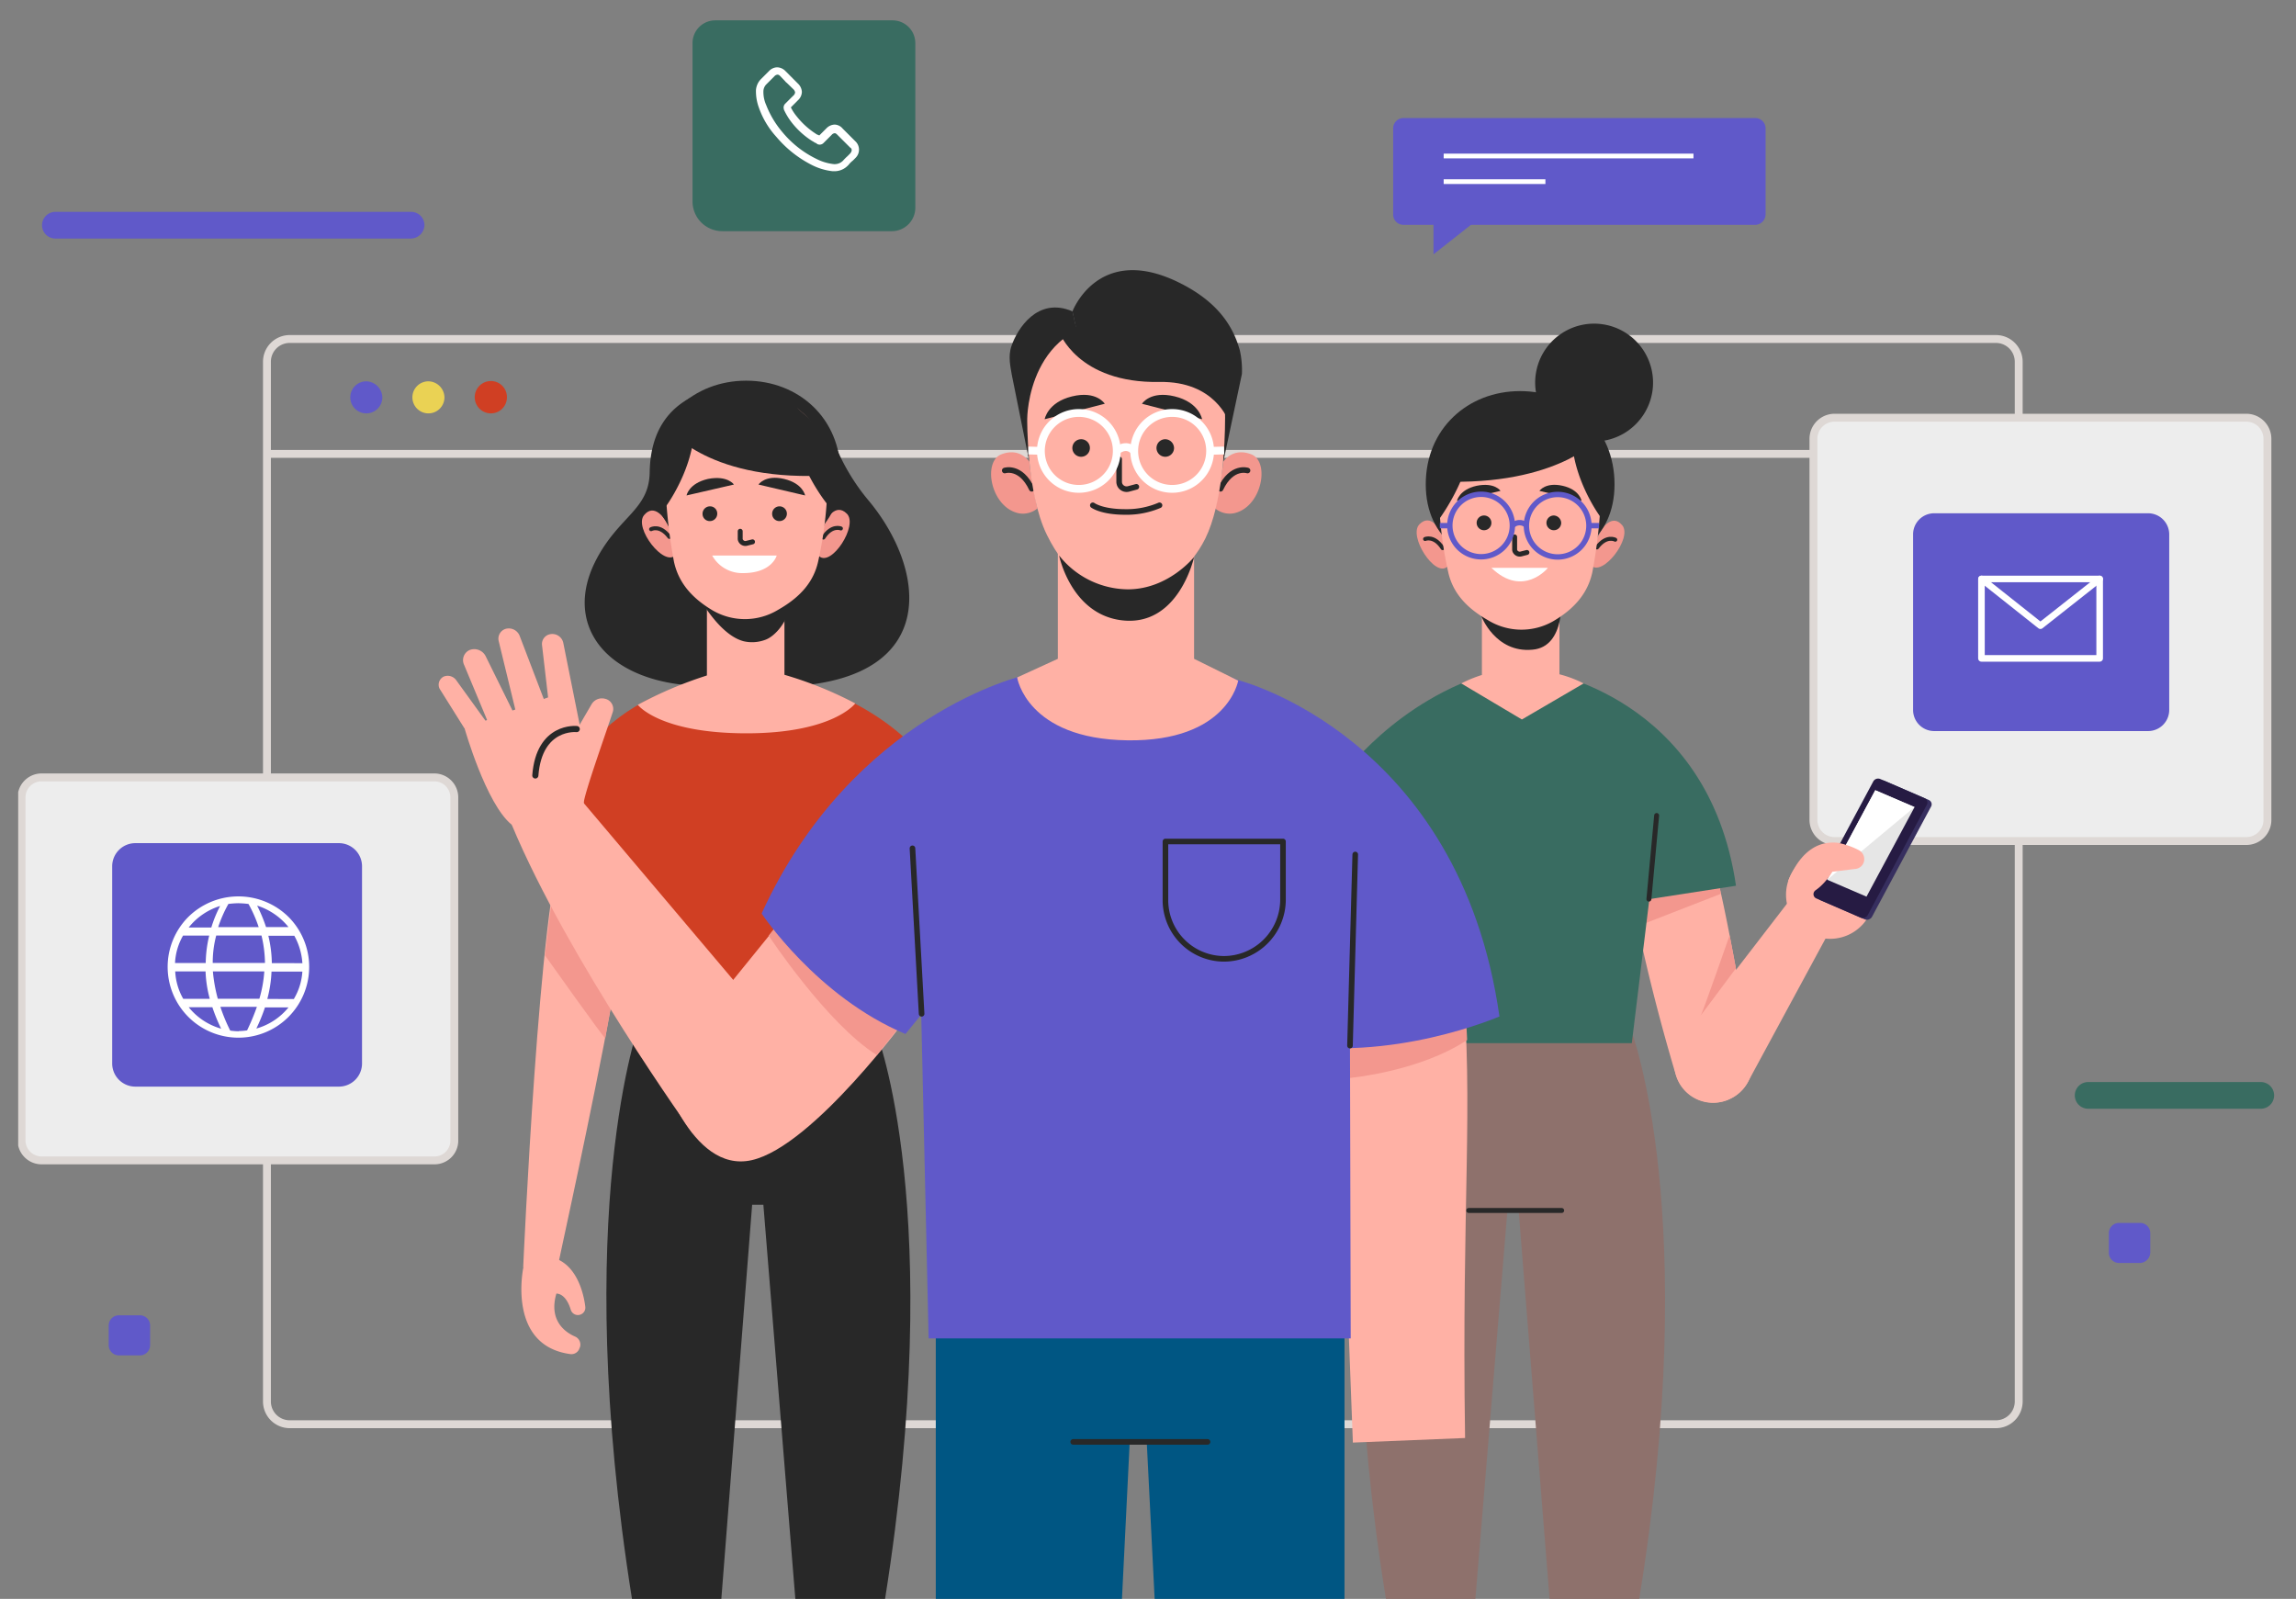 <svg id="Layer_1" data-name="Layer 1" xmlns="http://www.w3.org/2000/svg" xmlns:xlink="http://www.w3.org/1999/xlink" viewBox="0 0 573 399"><rect x="0" y="0" width="573" height="399" fill="#808080" stroke="none"/><defs><clipPath id="clip-path"><rect x="4.54" y="5.08" width="563" height="416" style="fill:none"/></clipPath></defs><g style="clip-path:url(#clip-path)"><path d="M66.62,113.27H503.8" style="fill:none;stroke:#ded8d5;stroke-miterlimit:10;stroke-width:1.968px"/><path d="M498.1,355.42H72.31a5.68,5.68,0,0,1-5.69-5.7V90.3a5.68,5.68,0,0,1,5.69-5.7H498.1a5.68,5.68,0,0,1,5.7,5.7V349.72A5.68,5.68,0,0,1,498.1,355.42Z" style="fill:none;stroke:#ded8d5;stroke-miterlimit:10;stroke-width:1.968px"/><path d="M95.42,99.16a4,4,0,1,1-8,0,4,4,0,0,1,4-4A4.13,4.13,0,0,1,95.42,99.16Z" style="fill:#6059c9"/><path d="M110.92,99.16a4,4,0,1,1-8,0,4,4,0,0,1,4-4A4.08,4.08,0,0,1,110.92,99.16Z" style="fill:#ead254"/><path d="M126.51,99.16a4,4,0,0,1-4,4,4,4,0,0,1,0-8.07A4,4,0,0,1,126.51,99.16Z" style="fill:#d03f23"/><path d="M560.62,209.88H457.83a5.27,5.27,0,0,1-5.26-5.26V109.5a5.28,5.28,0,0,1,5.26-5.26H560.62a5.27,5.27,0,0,1,5.25,5.26v95.12A5.26,5.26,0,0,1,560.62,209.88Z" style="fill:#ededed"/><path d="M560.62,209.88H457.83a5.27,5.27,0,0,1-5.26-5.26V109.5a5.28,5.28,0,0,1,5.26-5.26H560.62a5.27,5.27,0,0,1,5.25,5.26v95.12A5.26,5.26,0,0,1,560.62,209.88Z" style="fill:none;stroke:#ded8d5;stroke-miterlimit:10;stroke-width:1.968px"/><path d="M482.69,182.44H536.1a5.27,5.27,0,0,0,5.26-5.26V133.35a5.27,5.27,0,0,0-5.26-5.26H482.69a5.26,5.26,0,0,0-5.25,5.26v43.83A5.26,5.26,0,0,0,482.69,182.44Z" style="fill:#6059c9"/><path d="M524,164.3h-29.5V144.48H524V164.3Z" style="fill:none;stroke:#fff;stroke-linecap:round;stroke-linejoin:round;stroke-width:1.647px"/><path d="M494.52,144.48l14.7,11.66L524,144.48" style="fill:none;stroke:#fff;stroke-linecap:round;stroke-linejoin:round;stroke-width:1.647px"/><path d="M108.38,289.58h-98a5,5,0,0,1-5-5V199a5,5,0,0,1,5-5h98a5,5,0,0,1,5,5v85.57A4.94,4.94,0,0,1,108.38,289.58Z" style="fill:#ededed"/><path d="M108.38,289.58h-98a5,5,0,0,1-5-5V199a5,5,0,0,1,5-5h98a5,5,0,0,1,5,5v85.57A4.94,4.94,0,0,1,108.38,289.58Z" style="fill:none;stroke:#ded8d5;stroke-miterlimit:10;stroke-width:1.968px"/><path d="M84.57,271.17H33.78A5.78,5.78,0,0,1,28,265.38V216.2a5.78,5.78,0,0,1,5.78-5.79H84.57a5.78,5.78,0,0,1,5.78,5.79v49.18A5.78,5.78,0,0,1,84.57,271.17Z" style="fill:#6059c9"/><path d="M47,228.82a17.66,17.66,0,1,0,25,0A17.82,17.82,0,0,0,47,228.82Zm25,2.54h-5.6A39.62,39.62,0,0,0,64.17,226,16.46,16.46,0,0,1,72,231.36Zm-18.91,8.95a26.3,26.3,0,0,1,.87-6.84h11.3a30.82,30.82,0,0,1,.87,6.84Zm12.87,2.1a31.55,31.55,0,0,1-1.23,6.84H54.36a38.12,38.12,0,0,1-1.23-6.84Zm-6.39-17a21,21,0,0,1,2.45.18,33.81,33.81,0,0,1,2.54,5.78H54.45A33,33,0,0,1,57,225.58,23.9,23.9,0,0,1,59.53,225.4Zm-4.64.7a30.71,30.71,0,0,0-2.19,5.35H47.09A16.14,16.14,0,0,1,54.89,226.1Zm-9.2,7.37h6.48a30.82,30.82,0,0,0-.87,6.84H43.68A15.15,15.15,0,0,1,45.69,233.47Zm0,15.78a15.18,15.18,0,0,1-2-6.84H51.3a30,30,0,0,0,1.05,6.84Zm1.4,2.1H53a44,44,0,0,0,2.19,5.35A16,16,0,0,1,47.09,251.35Zm12.44,6a16.67,16.67,0,0,1-2.11-.17A43.56,43.56,0,0,1,55,251.27h9.11a57.16,57.16,0,0,1-2.45,5.87A16.51,16.51,0,0,1,59.53,257.31Zm4.37-.61a44,44,0,0,0,2.19-5.35H72A15.93,15.93,0,0,1,63.9,256.7Zm9.46-7.45H66.71a31.15,31.15,0,0,0,1.05-6.84h7.7A15.15,15.15,0,0,1,73.36,249.25Zm2.1-8.94H67.84a30.82,30.82,0,0,0-.87-6.84h6.48A16.21,16.21,0,0,1,75.46,240.31Z" style="fill:#fff"/><path d="M102.6,59.53H13.82a3.33,3.33,0,1,1,0-6.66H102.6a3.33,3.33,0,0,1,3.33,3.33A3.45,3.45,0,0,1,102.6,59.53Z" style="fill:#6059c9"/><path d="M564.21,276.69H521.13a3.33,3.33,0,0,1,0-6.66h43.08a3.33,3.33,0,0,1,0,6.66Z" style="fill:#396c61"/><path d="M534.09,315.18h-5.25a2.54,2.54,0,0,1-2.54-2.54v-4.91a2.55,2.55,0,0,1,2.54-2.55h5.25a2.55,2.55,0,0,1,2.54,2.55v4.91A2.67,2.67,0,0,1,534.09,315.18Z" style="fill:#6059c9"/><path d="M34.92,338.24H29.67a2.55,2.55,0,0,1-2.54-2.55v-4.91a2.54,2.54,0,0,1,2.54-2.54h5.25a2.54,2.54,0,0,1,2.54,2.54v4.91A2.55,2.55,0,0,1,34.92,338.24Z" style="fill:#6059c9"/><path d="M438,56.11H350.31a2.58,2.58,0,0,1-2.63-2.63V32.09a2.58,2.58,0,0,1,2.63-2.63H438a2.58,2.58,0,0,1,2.63,2.63V53.48A2.64,2.64,0,0,1,438,56.11Z" style="fill:#6059c9"/><path d="M360.29,38.93h62.34" style="fill:none;stroke:#fff;stroke-miterlimit:10;stroke-width:1.18px"/><path d="M360.29,45.33h25.39" style="fill:none;stroke:#fff;stroke-miterlimit:10;stroke-width:1.18px"/><path d="M357.75,53.13V63.47l13.13-10.34Z" style="fill:#6059c9"/><path d="M222.65,57.69H180.27a7.43,7.43,0,0,1-7.44-7.45V10.78a5.68,5.68,0,0,1,5.69-5.7h44.21a5.69,5.69,0,0,1,5.7,5.7v41.3A5.87,5.87,0,0,1,222.65,57.69Z" style="fill:#396c61"/><path d="M213.45,35.24l-3.15-3.15a2.72,2.72,0,0,0-2-1,3,3,0,0,0-2,.88l-1.84,1.84c-.08-.09-.26-.09-.35-.17a1.42,1.42,0,0,1-.52-.27,19.52,19.52,0,0,1-4.73-4.29,11.5,11.5,0,0,1-1.49-2.28l1.23-1.23.52-.53a2.91,2.91,0,0,0,1-2.1,3.07,3.07,0,0,0-1-2.1l-1.57-1.58-.53-.53-1.05-1.05a3,3,0,0,0-2-.88,2.84,2.84,0,0,0-2,.88l-2,2a4.39,4.39,0,0,0-1.31,2.8,11.89,11.89,0,0,0,.7,4.3,21.3,21.3,0,0,0,4.38,7.36,28.3,28.3,0,0,0,9,7.1,15,15,0,0,0,5.08,1.49h.44a4.68,4.68,0,0,0,3.41-1.49l.09-.08a5.81,5.81,0,0,1,1.05-1.06c.27-.26.53-.52.7-.7A2.86,2.86,0,0,0,213.45,35.24Zm-1.22,3-.7.71a13.61,13.61,0,0,0-1.14,1.14,2.88,2.88,0,0,1-2,.87h-.27a12.48,12.48,0,0,1-4.38-1.31,25.4,25.4,0,0,1-8.4-6.58,23.74,23.74,0,0,1-4.12-6.84,8,8,0,0,1-.7-3.5A2.53,2.53,0,0,1,191.3,21l1.93-1.93a1.19,1.19,0,0,1,.79-.44c.35,0,.52.18.78.44l1,1.05c.18.18.35.44.53.53L198,22.27a1.4,1.4,0,0,1,.43.79,1.21,1.21,0,0,1-.43.79l-.53.52-1.4,1.4-.09.09a1.35,1.35,0,0,0-.35,1.41v.08a16.49,16.49,0,0,0,1.84,3.07,20.16,20.16,0,0,0,5.17,4.74,5.36,5.36,0,0,1,.7.43,1.42,1.42,0,0,1,.52.27l.09.08a1.33,1.33,0,0,0,1.58-.26l2-2a1.16,1.16,0,0,1,.79-.44c.26,0,.52.26.7.44l3.15,3.15C212.67,37.08,212.67,37.7,212.23,38.22Z" style="fill:#fff"/><path d="M407.14,257.31l-32-4.23.26,3.11L348,259.81s-17.63,43.55-2.11,139.27H368.2l8-97H379l7.72,97h22.36C424.68,303.36,407.14,257.31,407.14,257.31Z" style="fill:#8e716c"/><path d="M366.54,302.08h23.2" style="fill:none;stroke:#282828;stroke-linecap:round;stroke-linejoin:round;stroke-width:1.233px"/><path d="M425.87,211.05c-2.72-4.38-18.13-4.21-18.91-4.3-4.12-.52,2.62,32.62,11.29,61.55a9.66,9.66,0,0,0,13.05,6.14c.08,0,.08-.09.17-.09a9.79,9.79,0,0,0,5.78-10.78C433.14,241.82,429,216.14,425.87,211.05Z" style="fill:#ffb1a5"/><path d="M429.46,223.06l-19.62,7.63L408,221.31l20.31-5Z" style="fill:#f3978e"/><path d="M433.22,241.65s-9.28,12.45-8.84,11.92,7.27-20.16,7.27-20.16Z" style="fill:#f3978e"/><path d="M446.44,224.9l-26.61,34.55a9.78,9.78,0,1,0,16.37,10.6l22.15-40.94Z" style="fill:#ffb1a5"/><path d="M453.36,233.76a11,11,0,1,1,13.84-7.1A11,11,0,0,1,453.36,233.76Z" style="fill:#ffb1a5"/><path d="M464.74,216.66s3-3.15-2.36-5.35-11.91-1.66-16.11,8.51Z" style="fill:#ffb1a5"/><path d="M470.26,194.83l11.12,4.82a1.17,1.17,0,0,1,.53,1.67L467.2,228.76a1.49,1.49,0,0,1-1.76.7l-11.12-4.82a1.17,1.17,0,0,1-.52-1.67l14.71-27.44A1.48,1.48,0,0,1,470.26,194.83Z" style="fill:#372f5f"/><path d="M469.21,194.39l11.12,4.82a1.17,1.17,0,0,1,.52,1.67l-14.71,27.44a1.45,1.45,0,0,1-1.75.7l-11.12-4.82a1.16,1.16,0,0,1-.52-1.66l14.71-27.45A1.38,1.38,0,0,1,469.21,194.39Z" style="fill:#261b43"/><path d="M468,197.2l9.81,4.21-12,22.35-9.8-4.21Z" style="fill:#e6e6e6"/><path d="M477.79,201.41,456,219.55l12-22.35Z" style="fill:#fff"/><path d="M459.23,210.44a20.08,20.08,0,0,1,4.73,1.75,2.55,2.55,0,0,1,1.22,2.81,2.43,2.43,0,0,1-2.1,1.84l-5.78.7s-3.06,5.26-7,5.78l3.59-9.2Z" style="fill:#ffb1a5"/><path d="M385.24,167.57c-.61,0,41.07,5.78,48,53.47l-21.62,3.34-4.38,35.94H346.8l-12-66.45s13.39-19.2,38.26-26.3Z" style="fill:#396c61"/><path d="M411.51,224.38l1.93-20.87" style="fill:none;stroke:#282828;stroke-linecap:round;stroke-linejoin:round;stroke-width:1.233px"/><path d="M389.18,168.27V151.7H369.83v16.74a33.15,33.15,0,0,0-5.16,2.11l15.14,9,15.41-9A29.52,29.52,0,0,0,389.18,168.27Z" style="fill:#ffb1a5"/><path d="M369.66,153.71s3.5,9.3,12.78,8.42c8.49-.7,7.18-13.59,7.18-13.59Z" style="fill:#282828"/><path d="M361.16,141.44c-3.06,2.72-9.8-7.72-6.91-10.61s5.16,1.67,5.16,1.67l1.32,3.15,1,4.21L362,141Z" style="fill:#f3978e"/><path d="M355.65,134.51s2.27-1,4.38,2.28" style="fill:none;stroke:#282828;stroke-linecap:round;stroke-linejoin:round;stroke-width:0.993px"/><path d="M397.06,141.09c2.81,3,10.42-6.84,7.8-10s-5.26,1.23-5.26,1.23l-1.57,3-1.32,4.12-.35,1.06Z" style="fill:#f3978e"/><path d="M403.11,134.69s-2.19-1.23-4.56,1.93" style="fill:none;stroke:#282828;stroke-linecap:round;stroke-linejoin:round;stroke-width:0.993px"/><path d="M355.82,120.84c0,13.85,10.51,20.42,23.55,20.42s23.56-6.57,23.56-20.42S392.42,97.6,379.37,97.6,355.82,107,355.82,120.84Z" style="fill:#282828"/><path d="M359.06,121.8a98.2,98.2,0,0,0,2.37,21c1.13,5.09,4.46,8.68,9.1,11.49l.88.52a15.94,15.94,0,0,0,16.28.18c5.08-3,8.58-6.84,9.72-12.28a131.84,131.84,0,0,0,2.19-21s1.93-21.48-20-21S359.06,121.8,359.06,121.8Z" style="fill:#ffb1a5"/><path d="M378,134v3a1.18,1.18,0,0,0,.08.52,1.32,1.32,0,0,0,1.58.71l1.4-.36" style="fill:none;stroke:#282828;stroke-linecap:round;stroke-linejoin:round;stroke-width:1.232px"/><path d="M374.47,122.5,363.61,125s.53-2.8,4.91-3.77C373.07,120.31,374.47,122.5,374.47,122.5Z" style="fill:#282828"/><path d="M384.19,122.5,394.7,125s-.44-2.8-4.73-3.77S384.19,122.5,384.19,122.5Z" style="fill:#282828"/><path d="M370.36,132.32a1.84,1.84,0,1,0-1.84-1.84A1.84,1.84,0,0,0,370.36,132.32Z" style="fill:#282828"/><path d="M389.62,130.48a1.84,1.84,0,1,1-1.84-1.84A1.92,1.92,0,0,1,389.62,130.48Z" style="fill:#282828"/><path d="M372.2,141.7h14.09C386.38,141.7,380.08,149.33,372.2,141.7Z" style="fill:#fff"/><path d="M375.13,136.68a7.8,7.8,0,1,0-11,0A7.82,7.82,0,0,0,375.13,136.68Z" style="fill:none;stroke:#6059c9;stroke-miterlimit:10;stroke-width:1.342px"/><path d="M394.24,136.73a7.8,7.8,0,1,0-11,0A7.82,7.82,0,0,0,394.24,136.73Z" style="fill:none;stroke:#6059c9;stroke-miterlimit:10;stroke-width:1.342px"/><path d="M377.45,131.18a2.54,2.54,0,0,1,3.59,0" style="fill:none;stroke:#6059c9;stroke-miterlimit:10;stroke-width:1.342px"/><path d="M361.78,131.18h-2.45" style="fill:none;stroke:#6059c9;stroke-miterlimit:10;stroke-width:1.342px"/><path d="M396.54,131.18h2.54" style="fill:none;stroke:#6059c9;stroke-miterlimit:10;stroke-width:1.342px"/><path d="M399.34,128.9s-8.76-11.83-6.74-23.84a17.08,17.08,0,0,1,8.14,11.74C402.49,125.22,399.34,128.9,399.34,128.9Z" style="fill:#282828"/><path d="M359.06,129.69s10.16-13.41,8.15-25.42a20.08,20.08,0,0,0-8.76,12.53C356.7,125.22,359.06,129.69,359.06,129.69Z" style="fill:#282828"/><path d="M398.55,109.79S387.34,122.06,356.61,120c0,0,4.73-18.06,19.61-20C376.22,100,393.39,98,398.55,109.79Z" style="fill:#282828"/><path d="M412.36,97.79A14.71,14.71,0,1,0,395.49,110,14.74,14.74,0,0,0,412.36,97.79Z" style="fill:#282828"/><path d="M218.71,257.69,191.39,254l.26-3.16-32,4.3S142.27,302,157.76,399.28H180l7.71-98.63h2.8l8,98.63h22.33C236.3,302,218.71,257.69,218.71,257.69Z" style="fill:#282828"/><path d="M216.52,124.61a52,52,0,0,1-9.2-16.57c-2.71-7.63-11.55-4.56-11.55-4.56s-7.36-9.47-18.48-6.23-15,11.23-15.15,20.61-7.61,10.87-13.31,21.74c-10.07,19.2,6.83,35.33,37.65,30.86v-.26a31.76,31.76,0,0,0,11.3,1.05C234.73,169.06,231.14,141.88,216.52,124.61Z" style="fill:#282828"/><path d="M204.43,138.81c3.07,2.72,9.81-7.72,6.92-10.61s-5.16,1.67-5.16,1.67L204.87,133l-1,4.21-.26,1.14Z" style="fill:#f3978e"/><path d="M209.86,131.88s-2.27-1-4.38,2.28" style="fill:none;stroke:#282828;stroke-linecap:round;stroke-linejoin:round;stroke-width:0.993px"/><path d="M168.54,138.55c-2.81,3-10.42-6.84-7.8-10s5.26,1.23,5.26,1.23l1.57,3,1.32,4.12.35,1.05Z" style="fill:#f3978e"/><path d="M162.49,132.06s2.19-1.23,4.56,1.93" style="fill:none;stroke:#282828;stroke-linecap:round;stroke-linejoin:round;stroke-width:0.993px"/><path d="M209.78,118.21c0,13.85-10.51,20.42-23.56,20.42s-23.55-6.57-23.55-20.42S173.18,95,186.22,95,209.78,104.35,209.78,118.21Z" style="fill:#282828"/><path d="M195.77,149.15H176.42v25.17h19.35Z" style="fill:#ffb1a5"/><path d="M173.61,147.58s5.43,10.78,12,12.45a9.34,9.34,0,0,0,5.34-.35c2.54-.88,5.69-4.65,6.22-8.77l.26-2.37C197.43,148.63,185.61,155,173.61,147.58Z" style="fill:#282828"/><path d="M206.54,119.17a98.2,98.2,0,0,1-2.37,21c-1.14,5.09-4.46,8.68-9.1,11.49l-.88.52a16,16,0,0,1-16.29.18c-5.07-3-8.58-6.84-9.72-12.28a132.53,132.53,0,0,1-2.18-21s-1.93-21.48,20-21S206.54,119.17,206.54,119.17Z" style="fill:#ffb1a5"/><path d="M184.73,132.58v1.76a1.06,1.06,0,0,0,.09.52,1.31,1.31,0,0,0,1.58.71l1.4-.35" style="fill:none;stroke:#282828;stroke-linecap:round;stroke-linejoin:round;stroke-width:1.23px"/><path d="M189.29,120.92l11.64,2.72s-.52-3-5.25-4.12S189.29,120.92,189.29,120.92Z" style="fill:#282828"/><path d="M183.16,120.92l-11.82,2.72s.52-3,5.34-4.12C181.58,118.56,183.16,120.92,183.16,120.92Z" style="fill:#282828"/><path d="M179,128.2a1.84,1.84,0,0,1-1.83,1.84,1.79,1.79,0,0,1-1.84-1.84,1.85,1.85,0,0,1,1.84-1.84A1.79,1.79,0,0,1,179,128.2Z" style="fill:#282828"/><path d="M196.38,128.2a1.85,1.85,0,0,1-1.84,1.84,1.8,1.8,0,0,1-1.84-1.84,1.84,1.84,0,0,1,3.68,0Z" style="fill:#282828"/><path d="M177.73,138.63h16.11s-1.14,4.39-8.4,4.39A8.56,8.56,0,0,1,177.73,138.63Z" style="fill:#fff"/><path d="M166.26,126.27S175,114.44,173,102.43a17.08,17.08,0,0,0-8.14,11.74C163.11,122.59,166.26,126.27,166.26,126.27Z" style="fill:#282828"/><path d="M206.54,125.92s-10.16-12.27-8.15-24.28a20.08,20.08,0,0,1,8.76,12.53C208.81,122.59,206.54,125.92,206.54,125.92Z" style="fill:#282828"/><path d="M167.05,107.16s10.07,13.5,40.8,11.4c0,0-3.5-19.29-18.39-21.22C189.37,97.43,172.21,95.32,167.05,107.16Z" style="fill:#282828"/><path d="M139,317.13c-.44.7,25.56-113.36,17.86-111.6-.7.17-14.27,1.4-16.29,5.52-5.86,11.84-10,105.21-10,105.21Z" style="fill:#ffb1a5"/><path d="M130.62,316.26s-4.2,19.46,11.65,21.65a2.1,2.1,0,0,0,2.36-1.49l.09-.17a2.19,2.19,0,0,0-1.23-2.72c-2.62-1.14-6.56-4.12-4.64-10.7,0,0,2.28-.26,3.59,4a1.85,1.85,0,0,0,2.63,1.14,1.83,1.83,0,0,0,1-1.84c-.35-3-1.92-10.25-7.7-12.18Z" style="fill:#ffb1a5"/><path d="M136,238.4s15,21.13,15.06,20.69,5.26-29.72,5.26-29.72l-18.22-7.89Z" style="fill:#f3978e"/><path d="M177.55,170.11c.62,0-37,.7-44,48.31l21.63,3.33,4.37,35.94H220l12-66.45s-8.49-14.38-33.36-21.48Z" style="fill:#d03f23"/><path d="M159.17,175.89s5.34,7.11,27.14,7.11c21.63,0,27.14-7.46,27.14-7.46a95,95,0,0,0-27.58-9.46A99.32,99.32,0,0,0,159.17,175.89Z" style="fill:#ffb1a5"/><path d="M233.54,327.08v72H280l3.55-72Z" style="fill:#005683"/><path d="M335.54,327.08v72H288.16l-3.62-72Z" style="fill:#005683"/><path d="M309.59,326.86H261.08v33.06h48.51Z" style="fill:#005683"/><path d="M267.83,359.83h33.53" style="fill:none;stroke:#282828;stroke-linecap:round;stroke-linejoin:round;stroke-width:1.397px"/><path d="M364.93,243.93c2.89,32.17-.18,55.67.7,114.93l-28,1.14-4.2-110.9Z" style="fill:#ffb1a5"/><path d="M336.91,269s17.34-1.58,29.24-9.47l-.35-6.92-28.89,3.94Z" style="fill:#f3978e"/><path d="M309.07,169.76s55.16,13.85,65.14,83.9c0,0-27,11.75-54,6.66l6-23.41Z" style="fill:#6059c9"/><path d="M144.37,198.86l41.06,48.57-12.52,35.42s-31.17-43.39-45.18-77Z" style="fill:#ffb1a5"/><path d="M145.68,200.62s-14.45,8.15-18,5.17c-6.39-5.17-11.73-24-11.73-24s27-10.17,26.71-9.82S145.68,200.62,145.68,200.62Z" style="fill:#ffb1a5"/><path d="M145.68,200.62c-.26-1.49,5.34-17.1,7.27-23a2.6,2.6,0,0,0-2-3.25,3,3,0,0,0-3.33,1.41l-6.74,11.57Z" style="fill:#ffb1a5"/><path d="M145.24,183.7l-4.64-23.15a2.8,2.8,0,0,0-3.32-2.28,2.49,2.49,0,0,0-2,2.81l2,17.18Z" style="fill:#ffb1a5"/><path d="M136,175.19l-6.3-16.48a2.91,2.91,0,0,0-3.59-1.75,2.56,2.56,0,0,0-1.66,3l4.64,19.11Z" style="fill:#ffb1a5"/><path d="M129.22,180l-8-16.21a3.19,3.19,0,0,0-4-1.58,2.76,2.76,0,0,0-1.41,3.68l6.4,15.34Z" style="fill:#ffb1a5"/><path d="M115.91,181.77l-6.21-9.91a2.28,2.28,0,0,1,1-3,2.61,2.61,0,0,1,3.15.88l8.23,11.39Z" style="fill:#ffb1a5"/><path d="M143.93,181.94s-9.37-1-10.33,11.58" style="fill:none;stroke:#282828;stroke-linecap:round;stroke-linejoin:round;stroke-width:1.532px"/><path d="M164.51,266.28s7.7,26.74,23.11,23.24S227,253.05,227,253.05l-5.34-56.2-43.16,53.21Z" style="fill:#ffb1a5"/><path d="M191.83,233.49s14.53,22,27,29.81L227,253.05l-31.43-24.29Z" style="fill:#f3978e"/><path d="M255.65,168.53s-42.81,9.64-65.58,59.44c0,0,13.75,20.78,35.9,30.07l14.8-18.15Z" style="fill:#6059c9"/><path d="M255.66,168.35a107.14,107.14,0,0,0-27.23,20L231.75,334H337.09l-.36-144.84s-13.3-13-27.66-19.37C296.81,164.32,267.48,162.31,255.66,168.35Z" style="fill:#6059c9"/><path d="M305.48,239.28a14.66,14.66,0,0,1-14.63-14.64V210h29.34v14.64A14.79,14.79,0,0,1,305.48,239.28Z" style="fill:none;stroke:#282828;stroke-linecap:round;stroke-linejoin:round;stroke-width:1.397px"/><path d="M336.91,260.94l1.31-47.7" style="fill:none;stroke:#282828;stroke-linecap:round;stroke-linejoin:round;stroke-width:1.397px"/><path d="M230,253l-2.28-41.3" style="fill:none;stroke:#282828;stroke-linecap:round;stroke-linejoin:round;stroke-width:1.397px"/><path d="M256.88,115.23,252.5,93.48c-.26-1.75-1-4.47-.08-7.1,1.4-4.21,6.48-12.45,15.23-8.68l1.93,8.59s-9.11,1.85-12.7,13.68Z" style="fill:#282828"/><path d="M267,82.17c-.17,2.9-2.71,15.35-11.56,19.91C255.39,102.08,247.69,85.42,267,82.17Z" style="fill:#282828"/><path d="M298,164.41V127.5h-34v36.91l-10.16,4.65s2.37,15.34,27.5,15.69,27.67-14.9,27.67-14.9Z" style="fill:#ffb1a5"/><path d="M267.65,77.7s6.22-16.48,25.48-7.71c11.64,5.35,14.88,12.45,16.29,17.44a22.86,22.86,0,0,1,.52,5.88l-4.64,21.92L287.09,84.89l-17.6,1.4Z" style="fill:#282828"/><path d="M305.3,115.23s2.28-3.69,7-1.84,2.62,13.32-4.47,14.72a5.7,5.7,0,0,1-4.55-1.22S305,118.38,305.3,115.23Z" style="fill:#f3978e"/><path d="M311.34,117.42s-3.94-1.32-6.74,4.56" style="fill:none;stroke:#282828;stroke-linecap:round;stroke-linejoin:round;stroke-width:1.397px"/><path d="M256.88,115.23s-2.28-3.69-7-1.84-2.63,13.32,4.46,14.72a5.7,5.7,0,0,0,4.55-1.22S257.14,118.38,256.88,115.23Z" style="fill:#f3978e"/><path d="M250.75,117.42s3.94-1.32,6.74,4.56" style="fill:none;stroke:#282828;stroke-linecap:round;stroke-linejoin:round;stroke-width:1.397px"/><path d="M305.74,104.27c0,6.92-.7,21.48-4.91,30.07-4,8.06-10.59,12.45-19.26,12.71s-15.15-3.07-20.31-13.59-4.9-29-4.9-29,0-24.72,24.42-24.72C306.53,79.63,305.74,104.27,305.74,104.27Z" style="fill:#ffb1a5"/><path d="M264.32,138.63s2.89,14.47,15.41,16.14C294.18,156.69,298,139,298,139s-6.39,8.07-16.54,8.07A22.1,22.1,0,0,1,264.32,138.63Z" style="fill:#282828"/><path d="M279.3,114.61v5.7a2,2,0,0,0,.17.7,1.88,1.88,0,0,0,2.19,1l1.93-.52" style="fill:none;stroke:#282828;stroke-linecap:round;stroke-linejoin:round;stroke-width:1.397px"/><path d="M272,111.81a2.19,2.19,0,1,1-2.19-2.2A2.17,2.17,0,0,1,272,111.81Z" style="fill:#282828"/><path d="M293,111.81a2.19,2.19,0,1,1-2.19-2.2A2.24,2.24,0,0,1,293,111.81Z" style="fill:#282828"/><path d="M285,100.76l15,3.86s-.7-4.21-6.83-5.7S285,100.76,285,100.76Z" style="fill:#282828"/><path d="M275.71,100.76l-15,3.86s.7-4.21,6.83-5.7S275.71,100.76,275.71,100.76Z" style="fill:#282828"/><path d="M272.73,126.1s2.19,1.66,8.06,1.66a20.81,20.81,0,0,0,8.58-1.66" style="fill:none;stroke:#282828;stroke-linecap:round;stroke-linejoin:round;stroke-width:1.397px"/><path d="M269.23,122a9.47,9.47,0,1,0-9.46-9.47A9.46,9.46,0,0,0,269.23,122Z" style="fill:none;stroke:#fff;stroke-miterlimit:10;stroke-width:1.951px"/><path d="M292.52,122a9.47,9.47,0,1,0-9.46-9.47A9.46,9.46,0,0,0,292.52,122Z" style="fill:none;stroke:#fff;stroke-miterlimit:10;stroke-width:1.951px"/><path d="M278.68,112.51s2.28-2.11,4.29,0" style="fill:none;stroke:#fff;stroke-miterlimit:10;stroke-width:1.951px"/><path d="M259.77,112.51l-3.15-.09" style="fill:none;stroke:#fff;stroke-miterlimit:10;stroke-width:1.951px"/><path d="M302,112.51l3.51-.09" style="fill:none;stroke:#fff;stroke-miterlimit:10;stroke-width:1.951px"/><path d="M264.32,82.79s4.56,12.89,25.05,12.53c13.92-.26,17.24,9.82,17.24,9.82s-2.45-22.53-3.06-22.35-21.19-5.53-21.19-5.53Z" style="fill:#282828"/></g></svg>